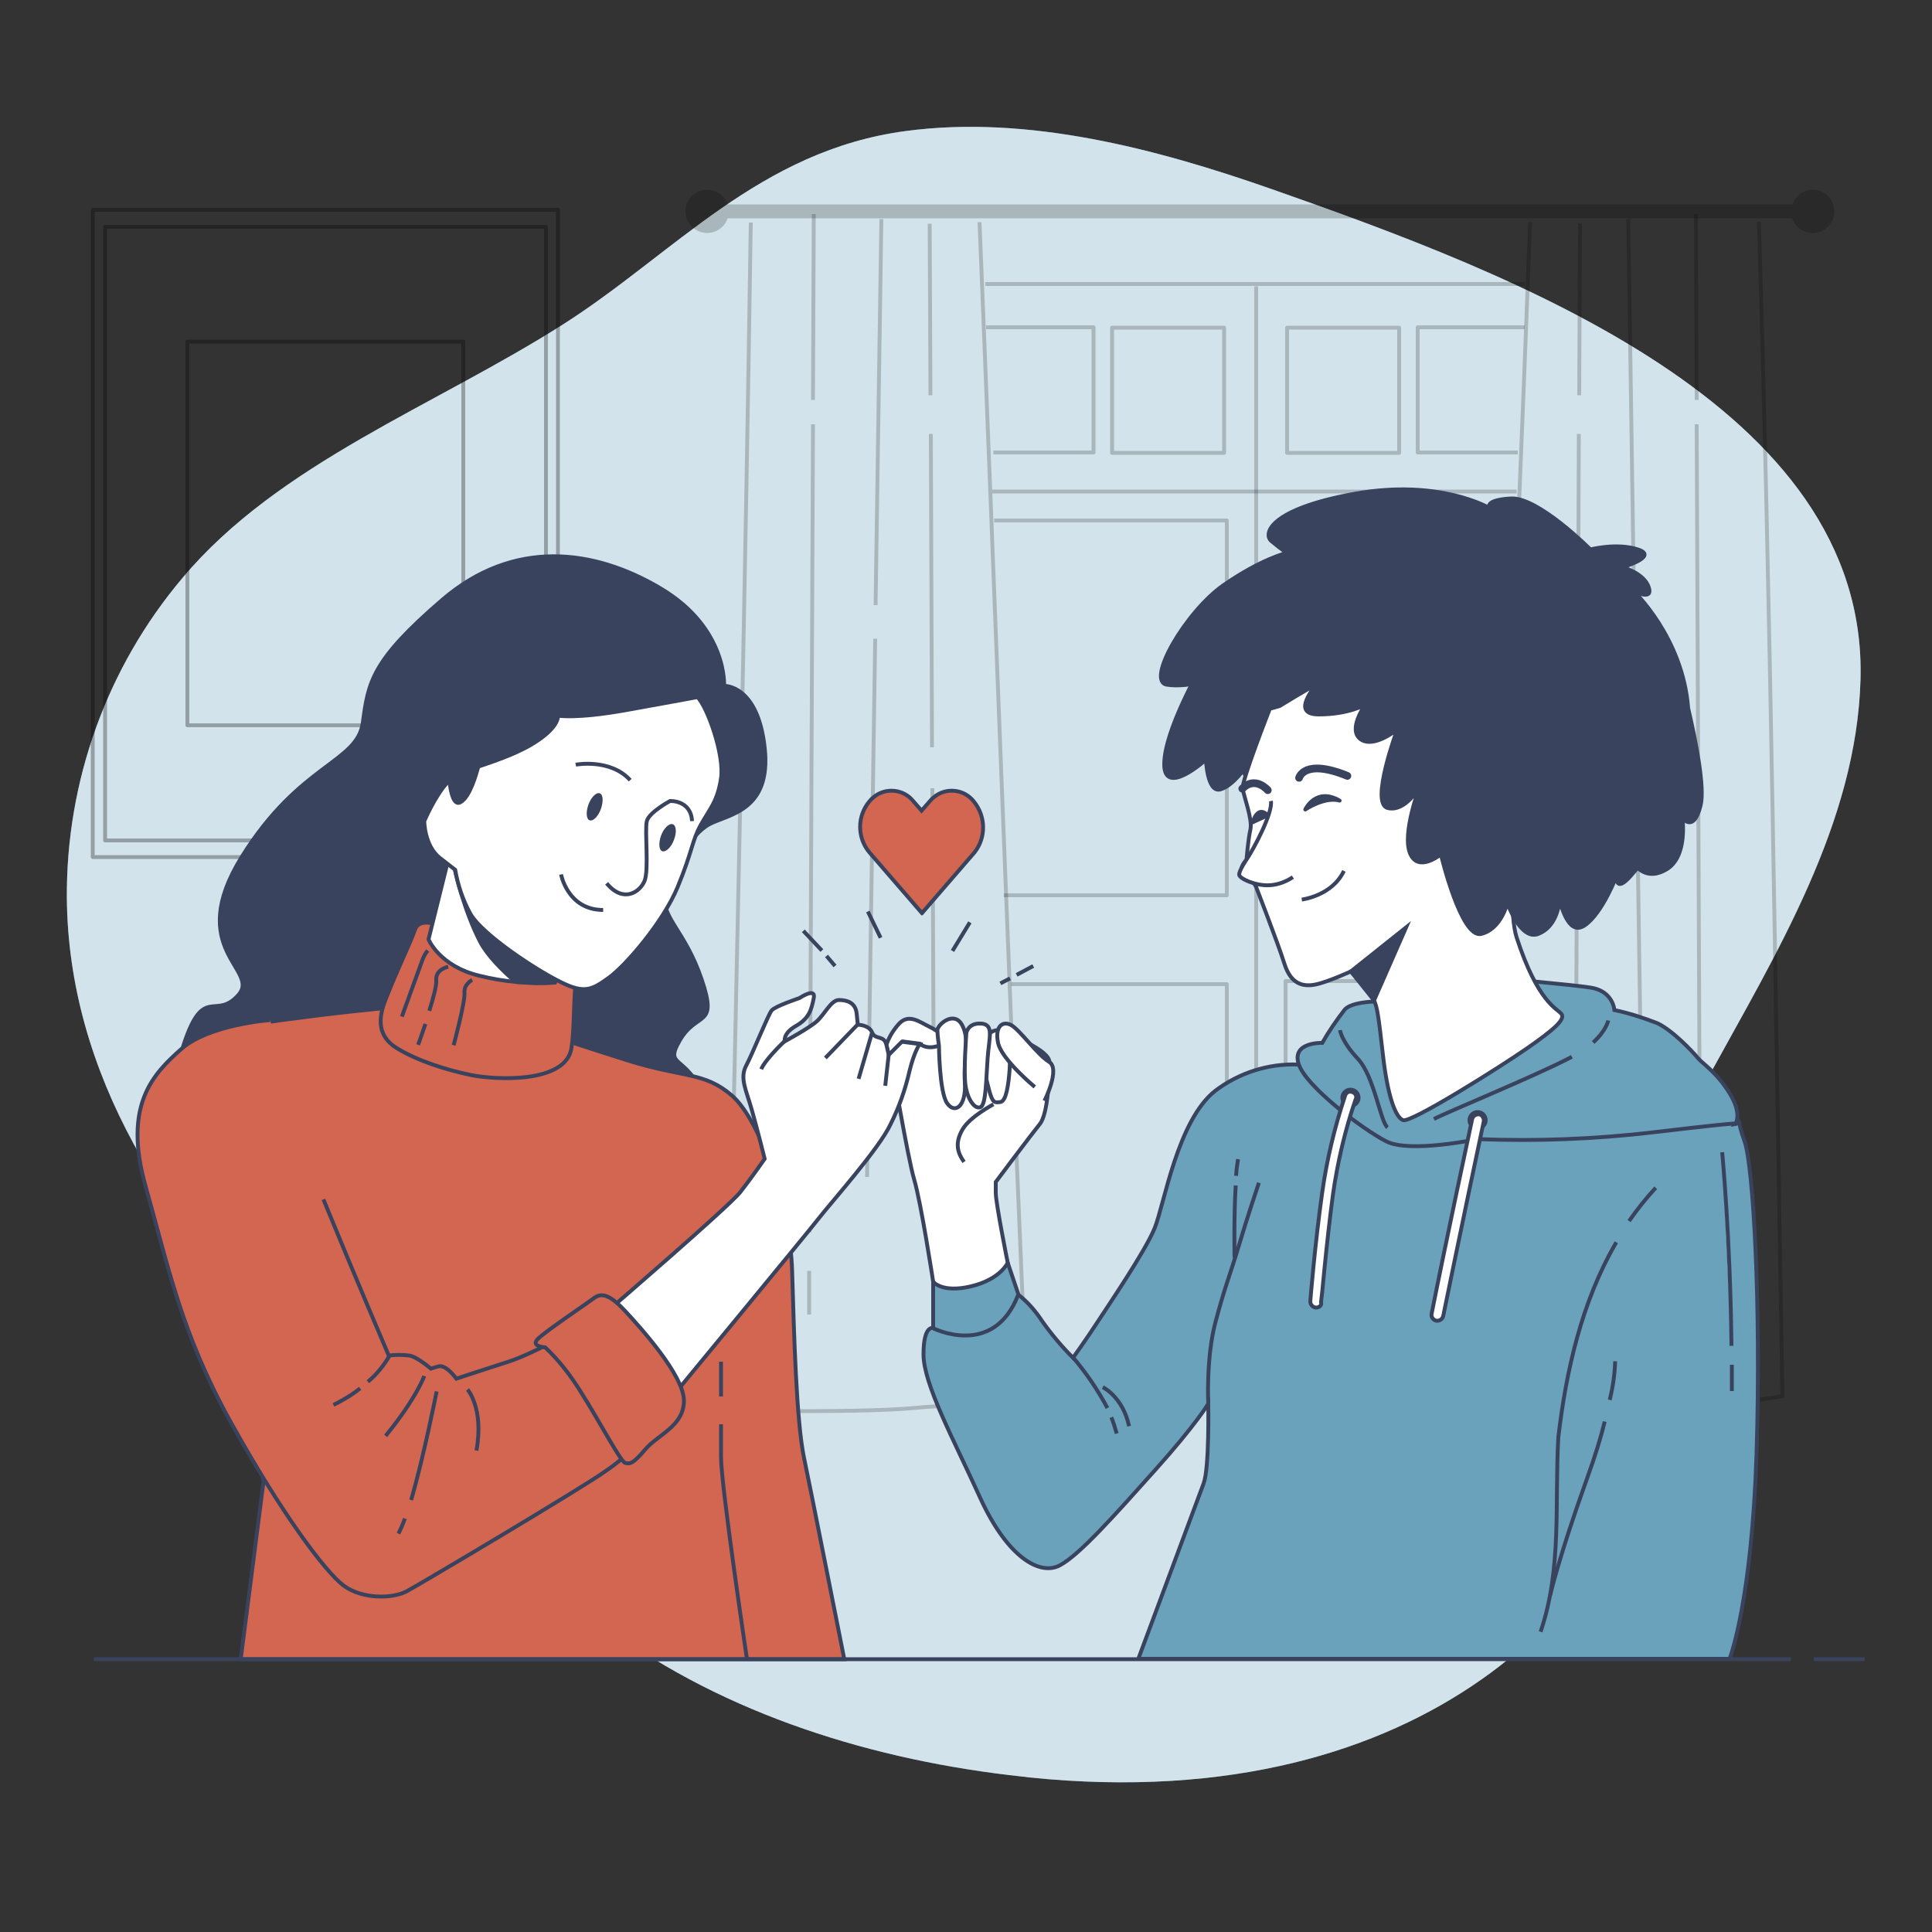 <?xml version="1.0" encoding="utf-8"?>
<!-- Generator: Adobe Illustrator 25.2.0, SVG Export Plug-In . SVG Version: 6.00 Build 0)  -->
<svg version="1.1" id="Warstwa_1" xmlns="http://www.w3.org/2000/svg" xmlns:xlink="http://www.w3.org/1999/xlink" x="0px" y="0px"
	 viewBox="0 0 500 500" style="enable-background:new 0 0 500 500;" xml:space="preserve">
<rect x="0" y="0" width="500" height="500" fill="#333333" stroke="none"/>
<style type="text/css">
	.st0{fill:#6AA2BC;}
	.st1{opacity:0.7;fill:#FFFFFF;enable-background:new    ;}
	.st2{opacity:0.3;}
	.st3{fill:none;stroke:#000000;stroke-linejoin:round;}
	.st4{opacity:0.2;enable-background:new    ;}
	.st5{opacity:0.2;}
	.st6{opacity:0.2;fill:none;stroke:#000000;stroke-linejoin:round;enable-background:new    ;}
	.st7{fill:none;stroke:#39435E;stroke-miterlimit:10;}
	.st8{fill:#D36650;stroke:#39435E;stroke-miterlimit:10;}
	.st9{fill:#FFFFFF;stroke:#39435E;stroke-miterlimit:10;}
	.st10{fill:#6AA2BC;stroke:#39435E;stroke-miterlimit:10;}
	.st11{fill:#39435E;stroke:#39435E;stroke-miterlimit:10;}
	.st12{fill:#39435E;stroke:#39435E;stroke-linejoin:round;}
	.st13{fill:none;stroke:#39435E;stroke-width:2;stroke-linecap:round;stroke-miterlimit:10;}
	.st14{fill:#FFFFFF;stroke:#39435E;stroke-width:2;stroke-linecap:round;stroke-miterlimit:10;}
	.st15{fill:#39435E;}
</style>
<g id="freepik--background-simple--inject-115">
	<path class="st0" d="M116.9,383.5c5.9,5,11.5,10.3,16.8,15.8c7.4,7.8,14.4,15.2,23.4,21.9c30.7,22.6,69.3,34.5,107.7,38.6l1.6,0.2
		c104.5,10.7,153.8-49,161.3-88.1c3.1-16.3,1.7-33.1,2.3-49.6s4.2-29,12.2-43.7c17.5-31.9,38.3-65.6,39.3-102.8
		c1.9-70.7-90.1-105-152.5-126.9c-29.7-10.4-63-19.2-94.5-15c-37.9,5-60,31.7-88.7,50c-33.3,21.2-73.7,36-98.6,65.7
		c-19.5,23.1-30.1,52.5-29.9,82.8c0.4,45.3,25.5,85.2,61.1,118.5C90.5,362.2,104.2,372.5,116.9,383.5z"/>
	<path class="st1" d="M116.9,383.5c5.9,5,11.5,10.3,16.8,15.8c7.4,7.8,14.4,15.2,23.4,21.9c30.7,22.6,69.3,34.5,107.7,38.6l1.6,0.2
		c104.5,10.7,153.8-49,161.3-88.1c3.1-16.3,1.7-33.1,2.3-49.6s4.2-29,12.2-43.7c17.5-31.9,38.3-65.6,39.3-102.8
		c1.9-70.7-90.1-105-152.5-126.9c-29.7-10.4-63-19.2-94.5-15c-37.9,5-60,31.7-88.7,50c-33.3,21.2-73.7,36-98.6,65.7
		c-19.5,23.1-30.1,52.5-29.9,82.8c0.4,45.3,25.5,85.2,61.1,118.5C90.5,362.2,104.2,372.5,116.9,383.5z"/>
</g>
<g id="freepik--Picture--inject-115">
	<g class="st2">
		<rect x="24" y="54.3" class="st3" width="120.4" height="167.5"/>
		<rect x="27.2" y="58.7" class="st3" width="114.1" height="158.8"/>
		<rect x="48.5" y="88.4" class="st3" width="71.4" height="99.3"/>
	</g>
</g>
<g id="freepik--Window--inject-115">
	<path class="st4" d="M469.2,49.1c-2.4,0-4.6,1.6-5.3,3.8H188.3c-1-3-4.2-4.5-7.1-3.5c-3,1-4.5,4.2-3.5,7.1s4.2,4.5,7.1,3.5
		c1.7-0.6,3-1.9,3.5-3.5h275.5c1,2.9,4.2,4.5,7.1,3.5s4.5-4.2,3.5-7.1C473.7,50.6,471.6,49.1,469.2,49.1z"/>
	<g class="st5">
		<path class="st3" d="M253.5,57.5c3.9,95.5,7.4,192,11.5,287.2l-0.4,18.7c0,0-17.7,0-27,0.9s-23.7,0.9-33.9,0.9s-15.8-3.7-15.8-3.7
			l0.7-16.8c2.1-95.1,4.3-191.6,5.7-287.1"/>
		<line class="st3" x1="209.4" y1="328.9" x2="209.4" y2="340.2"/>
		<line class="st3" x1="210.4" y1="109.8" x2="209.5" y2="318.9"/>
		<line class="st3" x1="210.6" y1="55.4" x2="210.4" y2="103.5"/>
		<line class="st3" x1="226.5" y1="165.3" x2="224.4" y2="304.6"/>
		<line class="st3" x1="228.1" y1="56.7" x2="226.6" y2="156.6"/>
		<line class="st3" x1="241.3" y1="204" x2="241.9" y2="333.3"/>
		<line class="st3" x1="240.9" y1="112.3" x2="241.2" y2="193.4"/>
		<line class="st3" x1="240.6" y1="57.9" x2="240.8" y2="102.3"/>
	</g>
	<g class="st5">
		<path class="st3" d="M396,57.5c-3.8,101.1-8.6,203.3-12.2,303.9c0,0,12,1.8,19.8,1.8H443c6.1-0.1,12.2-0.8,18.3-1.9
			c-1.8-100.5-3-202.7-6.1-303.9"/>
		<line class="st3" x1="440.1" y1="328.9" x2="440.1" y2="340.2"/>
		<line class="st3" x1="439.1" y1="109.8" x2="440" y2="318.9"/>
		<line class="st3" x1="438.9" y1="55.4" x2="439.1" y2="103.5"/>
		<line class="st3" x1="423" y1="165.3" x2="425.1" y2="304.6"/>
		<line class="st3" x1="421.4" y1="56.7" x2="422.9" y2="156.6"/>
		<line class="st3" x1="408.2" y1="204" x2="407.6" y2="333.3"/>
		<line class="st3" x1="408.6" y1="112.3" x2="408.3" y2="193.4"/>
		<line class="st3" x1="408.9" y1="57.9" x2="408.7" y2="102.3"/>
	</g>
	<g class="st5">
		<polyline class="st3" points="255.2,84.7 283,84.7 283,117.1 257.1,117.1 		"/>
		<rect x="287.8" y="84.8" class="st3" width="29" height="32.4"/>
	</g>
	<g class="st5">
		<polyline class="st3" points="394.6,84.7 366.9,84.7 366.9,117.1 392.8,117.1 		"/>
		<rect x="333.1" y="84.8" class="st3" width="29" height="32.4"/>
	</g>
	<polyline class="st6" points="259.8,231.7 317.5,231.7 317.5,134.7 257.3,134.7 	"/>
	<polyline class="st6" points="391.7,133.9 332.7,133.9 332.7,231.7 387.3,231.7 	"/>
	<polyline class="st6" points="261.7,254.7 317.5,254.7 317.5,352.2 265.9,352.2 	"/>
	<polyline class="st6" points="387.9,253.9 332.7,253.9 332.7,353.1 383,353.1 	"/>
	<line class="st6" x1="265.7" y1="359.3" x2="383.8" y2="359.3"/>
	<line class="st6" x1="255" y1="73.5" x2="394.6" y2="73.5"/>
	<line class="st6" x1="325.1" y1="74.1" x2="325.1" y2="358"/>
	<line class="st6" x1="256.8" y1="127.2" x2="392.5" y2="127.2"/>
</g>
<g id="freepik--Lines--inject-115">
	<line class="st7" x1="213.9" y1="247.4" x2="216.1" y2="250"/>
	<line class="st7" x1="207.9" y1="240.9" x2="212.7" y2="246"/>
	<line class="st7" x1="224.6" y1="235.9" x2="227.9" y2="242.7"/>
	<line class="st7" x1="246.5" y1="246.1" x2="251" y2="238.7"/>
	<line class="st7" x1="263.1" y1="252.3" x2="267.4" y2="250"/>
	<line class="st7" x1="258.9" y1="254.5" x2="261.4" y2="253.2"/>
</g>
<g id="freepik--Heart--inject-115">
	<path class="st8" d="M252,207.4L252,207.4c-2.5-3.2-7.2-3.7-10.3-1.1c-0.4,0.3-0.8,0.7-1.1,1.1l-2.1,2.4l-2.1-2.4
		c-2.5-3.2-7.2-3.7-10.3-1.1c-0.4,0.3-0.8,0.7-1.1,1.1l0,0c-3.2,3.8-3.2,9.4,0,13.2l13.5,15.6l0.1-0.1l0.1,0.1l13.5-15.6
		C255.2,216.8,255.2,211.3,252,207.4z"/>
</g>
<g id="freepik--Characters--inject-115">
	<path class="st9" d="M260.8,326.8c0,0-3.1-15.4-3.1-18.1v-2.8c0,0,9.2-12.3,11.4-15s2.5-12.9,2.5-16s-9.5-6.7-9.5-6.7
		s-16.9,0.3-21.2,0.6s-11.7,0.1-10.8,3.5s4.7,26.9,6.5,33s4.9,26.4,4.9,26.4s0.3,4,2.8,6.1s8.3,4,11.7,1.5
		C259.2,336.9,260.5,332.3,260.8,326.8z"/>
	<line class="st7" x1="233.4" y1="269.5" x2="232.9" y2="270"/>
	<path class="st9" d="M231.2,276.2L230,273l-0.6-2.6c0.7-2.1,1.9-4,3.4-5.6c2.5-2.5,5.2-0.3,7.7,0.9s5.8,3.7,2.5,4.9s-5-0.5-5-0.5
		l-4.6-0.6"/>
	<path class="st9" d="M256.1,267.5c0,0,1.6-1.7,3.1-0.3s2.4,5.2,2.1,9.4s-0.9,8.4-2.4,8.6s-2,0.3-2.9-3c-0.7-2.6-1.3-5.3-1.6-8
		C254.5,273.5,256.1,267.5,256.1,267.5z"/>
	<path class="st9" d="M243,270.6c0,0,0.1,12,2.1,14.9s5,0.9,4.6-5.4s1.4-10.9-0.7-14.8s-6.4-0.1-6.4,1.3S243,270.6,243,270.6z"/>
	<path class="st9" d="M250.1,267.3c0,0,0.4-2.6,3.8-2.4s2.1,3.5,1.7,8.9s-0.4,12-1.8,12.7s-3.3-1.7-3.9-5.4S250.1,267.3,250.1,267.3
		z"/>
	<path class="st9" d="M267.8,281.3c0,0-8.6-7.1-9.5-11.4s1.2-5.8,3.4-4.6s6.8,7.7,9.8,9.5s-1.2,10.1-1.2,10.1"/>
	<path class="st9" d="M257.1,285.8c0,0-6.1,3.2-8,6.5s-1.5,5.8,0.4,8.4"/>
	<path class="st10" d="M274.3,405.1c5.2-2.8,14.1-12.9,24.6-24.6s13.8-17.2,13.8-17.2s0.3,16.6-1.2,20.6s-16.6,44.6-16.9,45.4h153
		c0.2-0.4,5.8-15.3,7-53.4c1.2-38.7-0.9-74.3-3.1-80.5s-0.6-4-2.1-6.1s-26.4-12.6-44.6-14.1s-35-2.5-44.2-2.5s-24.6,2.8-24.6,2.8
		c-7.7-0.3-15.3,2.1-21.5,6.8c-9.8,7.7-13.2,29.5-15.7,35.6s-12.6,20.9-15,24.6s-6.1,8.9-6.1,8.9c-2.9-2.9-5.6-6.1-8-9.5
		c-1.7-2.6-3.7-4.9-6.1-6.8l-2.8-8.3c0,0-1.9,4.3-9.5,6.1s-9.8-1.2-9.8-1.2v12c0,0-2.5-0.9-2.5,6.8s7.7,21.8,14.7,37.2
		C260.7,403,269.1,407.9,274.3,405.1z"/>
	<path class="st7" d="M421.6,316c2.1-3,4.4-5.9,6.9-8.6"/>
	<path class="st7" d="M398.7,422.3c5.6-16.4,3.6-33.4,4.6-50.4c2-17,6-35,15-50.4"/>
	<path class="st7" d="M416.6,362.3c0.8-3.3,1.3-6.6,1.4-10"/>
	<path class="st7" d="M401.2,412.8c0,0,2.1-9.5,9.5-30.1c2.1-5.8,3.6-10.7,4.6-14.8"/>
	<path class="st7" d="M448.2,353.2c0,2.2,0,4.5,0,6.8"/>
	<path class="st9" d="M445.7,298.2c0,0,2.1,22.1,2.4,50.1"/>
	<path class="st7" d="M312.7,363.3c0,0-0.6-11.7,1.8-20.9s4-12.9,6.1-20s5.2-16.3,5.2-16.3"/>
	<path class="st7" d="M319.9,304.3c0.1-1.7,0.3-3.1,0.5-4.3"/>
	<path class="st7" d="M319.5,325.5c0,0-0.2-10.6,0.3-18.7"/>
	<path class="st7" d="M287.6,366.8c0.6,1.4,1,2.8,1.4,4.2"/>
	<path class="st7" d="M277.7,351.3c3.4,4,6.4,8.4,8.9,13.1"/>
	<path class="st7" d="M285.4,359c0,0,5.2,2.5,6.8,10.1"/>
	<path class="st7" d="M241.4,343.7c0,0,15.7,8,22.1-8.6"/>
	<path class="st10" d="M358.5,259.2c0,0-1.2,0-2.9,0c-2.6,0.1-6.3,0.6-7.6,2.1c-2.1,2.7-4.1,5.6-5.8,8.6c0,0-8-0.3-6.1,5.5
		s16.6,16.9,22.7,20s23.6-0.6,23.6-0.6c15.3,0.6,30.6,0,45.8-1.8c26.1-3.1,20.9-2.1,20.9-2.1s1.9-2.5-1.5-8s-7.1-7.7-8.3-9.2
		s-6.5-7.1-10.4-8.9c-3.6-1.4-7.3-2.6-11.1-3.4c0,0-0.3-4.9-6.1-5.8s-19.7-1.9-22.1-2.5S358.5,259.2,358.5,259.2z"/>
	<path class="st7" d="M406.8,273.5c-9.5,5-32.8,14.5-35.7,16.1"/>
	<path class="st7" d="M416.2,264.1c0,0-0.4,2.5-3.9,5.7"/>
	<path class="st7" d="M346.8,266.6c0,0,0.3,2.8,4.6,7.4s5.8,16.3,7.7,17.8"/>
	<circle class="st9" cx="382.4" cy="289.9" r="2.1"/>
	<circle class="st9" cx="349.5" cy="284.1" r="2.1"/>
	<path class="st9" d="M372,341.8h-0.3c-0.8-0.2-1.4-1-1.2-1.8l0,0c3.3-16.7,10.4-50,10.5-50.4c0.2-0.8,1-1.3,1.8-1.2s1.3,1,1.2,1.8
		l0,0c-0.1,0.3-7.1,33.7-10.5,50.4C373.3,341.3,372.7,341.8,372,341.8z"/>
	<path class="st9" d="M340.6,338.4h-0.1c-0.8-0.1-1.4-0.8-1.4-1.6l0,0c0-0.1,1.2-14.9,3.1-28.3c1.2-8.5,3.2-16.8,5.9-24.9
		c0.2-0.8,1-1.3,1.8-1c0.8,0.2,1.3,1,1,1.8c0,0.1,0,0.1-0.1,0.2c-2.7,7.9-4.6,16-5.8,24.3c-1.8,13.3-3,28-3.1,28.2
		C342.1,337.8,341.4,338.4,340.6,338.4z"/>
	<path class="st11" d="M310.5,173.2c0,0-9.2,16-9.2,24.6s10.8-1.2,10.8-1.2s0.3,8.6,3.7,7.7s6.8-6.1,6.8-6.1s-2.1,2.8,1.5,3.1
		s5.5-2.8,8.9-9.8s8-19.3,8-19.3S319.8,166.4,310.5,173.2z"/>
	<path class="st9" d="M328.6,183.5c0,0-7.3,18.6-7,20.6s2.6,8,2,10.6s-1,7.8-1,7.8s-2.5,2.5-0.5,3.7c1.3,0.8,2.3,2,3,3.4
		c0,0,5.6,14.4,7.3,19.8s4.9,6,8,5.4s9.2-3.4,9.2-3.4s5.2,5.7,6,7.5s1.1,3.5,2.3,14.1s3.2,16.1,5.2,16.9s25.2-13.8,32.1-18.6
		s10-7.5,8.9-8.9s-6.1-2.9-11.6-19.8c-1.8-5.5-1-20-1-20s-5.2,14.5-1.8-7s13.5-19.2-12-36.1S335.5,165.4,328.6,183.5z"/>
	<path class="st12" d="M346.7,207.2c-6.2-3.6-8.9,2.3-8.9,2.3S342.8,206.1,346.7,207.2z"/>
	<path class="st11" d="M328.1,211l-3.9,1.8C324.2,212.8,325.4,208.2,328.1,211z"/>
	<path class="st13" d="M336.2,201.3c0,0,1.3-5.1,12.5-0.5"/>
	<path class="st9" d="M328.9,207.3c0.6,2.9-4.4,12.4-6.4,15.3c0,0-1.9,2.8-1.8,3.8s4.3,2.9,7.8,2.7c2.2-0.1,4.3-0.9,6.1-2.1"/>
	<path class="st7" d="M336.9,232.8c0,0,7.8-0.9,10.9-7.4"/>
	<polygon class="st11" points="349.6,251.4 363.9,240 355.6,258.9 	"/>
	<path class="st11" d="M436.9,183.3c-1.4-18.4-14.2-30.4-14.2-30.4s5.2,2.8,4-0.9s-6.8-5.2-6.8-5.2s9.5-2.8,4-4.6s-12.3,0-12.3,0
		S398.1,128.6,391,129s-5.5,2.5-5.5,2.5s-12.9-7.7-35-3.7S326.9,138.2,329,140c1.3,1.1,2.6,2.1,4,3.1c0,0-6.5,1.5-16.3,8.3
		s-20.3,24.9-14.7,25.8s13.8-1.9,13.8-1.9s-2.8,13.2,15.4,7.4c0,0,8-4.9,8.9-5.2s-6.5,7.4,1.2,7.4s12-2.5,12-2.5s-4.6,6.4-1.2,8.9
		s9.5-2.5,9.5-2.5s-7.1,19.1-2.5,20.3s8.3-5.5,8.3-5.5s-4.6,12-2.5,17.2s8,0.3,8,0.3s5.2,21.8,10.4,20.6s6.8-8,6.8-8s3.4,9.8,8,8
		s5.2-7.1,5.5-8s1.9,8.9,6.5,5.8s8.3-12.9,8.3-12.9s-0.6,4.9,3.7,0l1.7-2c1.4,1.3,3.8,2.5,7.3,0.5c5.8-3.2,4.3-13.4,4.3-13.4
		s2.9,4,4.7-3.2C441.3,203.9,438.8,191.4,436.9,183.3z"/>
	<path class="st14" d="M328.1,204.5c0,0-3.2-3.8-6.6-0.4"/>
	<path class="st11" d="M187.4,177.5c0,0,0.9-14.9-16.4-25.2s-38.1-12.9-56.5,2.9S95.3,176.6,93.9,187s-16.3,10.6-31.3,34.7
		s4.9,29.3-0.9,35.8S52.9,255.2,48,269c-4.9,13.8,0.3,16.9,4.3,20.9s125.1,3.2,125.1,3.2s10.6,9.8,6-5.7s-12-10.3-7.5-18.1
		s10-3.1,5.7-15.8s-10.6-16.1-9.5-22.1s6.6-15.5,11.5-18.1s16.1-3.4,14.3-19.8S187.4,177.5,187.4,177.5z"/>
	<path class="st8" d="M68.2,383.4l-5.9,46h156.2c-1.5-7.4-8.6-43.5-10.4-52c-2-9.5-2.6-31.8-3.1-48.5s-8.3-39-15.5-45.3
		s-12.6-4.6-27.2-9.2s-20.1-6.6-24.7-8s-31.8-6.6-41-5.2c0,0-9.5,0.9-19.8,2.3s-27.2,2-24.7,25S68.2,383.4,68.2,383.4z"/>
	<path class="st7" d="M186.6,368.6v8.5c0,7.3,6.7,52.2,6.7,52.2"/>
	<path class="st7" d="M186.6,352.4v9"/>
	<path class="st8" d="M114.3,239.7c0,0-5.7-2.6-6.9,0.9s-4.6,10.3-7.7,18.3c-1.9,4.9-1.9,9.3,2.9,12.3c5.5,3.4,13,5.7,19.2,7
		c6.3,1.3,24.7,2.3,26.1-7c0.6-3.7,0.6-10.6,0.9-14.9s0.9-5.4-3.2-7.7S114.3,239.7,114.3,239.7z"/>
	<path class="st7" d="M110.7,246c-0.6,0.7-1.1,1.6-1.4,2.5c-0.6,1.7-5.3,14.6-5.3,14.6"/>
	<path class="st7" d="M110.1,265c-1,3-1.9,5.4-1.9,5.4"/>
	<path class="st7" d="M116,250.2c0,0-3.4,0.6-3.1,3.6c0.1,1.3-0.8,4.6-1.8,7.8"/>
	<path class="st7" d="M122.2,253.6c0,0-2.2,1.1-2,3.4s-2.8,13.5-2.8,13.5"/>
	<path class="st9" d="M117.8,215.3l-6.9,27.8c0,0,2.8,6.9,13.1,9.4c6.4,1.6,13,2.2,19.6,1.8l3.7-10.3L117.8,215.3z"/>
	<path class="st11" d="M127,224.2l-9.3,0.9c0,0,2.4,10.8,6.7,18.9c1.8,3.3,5.4,7,9,10.1c3.4,0.3,6.8,0.4,10.2,0.2l3.7-10.3
		L127,224.2z"/>
	<path class="st9" d="M180.5,180.4c0,0-5.7,1.1-18.6,3.4s-17.5,1.4-17.5,1.4s0.6,3.2-7.4,7.8c-4.3,2.4-9.1,4-13.2,5.4
		c-0.7,2.4-2.2,7.8-4.6,9.2c-1.8,1.1-2.6-2.7-2.9-5.6c-0.2,0.2-0.4,0.3-0.5,0.5c-3.2,3.4-6,10-6,10s0,6.3,4,9.5l4,3.1
		c0.7,4,2,7.9,4,11.5c3.2,5.4,16.9,14.4,23.2,17.5c6.3,3.2,8.3,2,12.6-1.1s14-14.3,17.8-23.5s3.7-12,6-16.1s4.3-6,5.2-12
		S183.1,183,180.5,180.4z"/>
	<path class="st7" d="M157,228.6c4.3,5.2,8.6,2.3,9.8-0.6s0-13.2,0.6-15.5s6-5.2,6-5.2s5.4-0.3,5.7,5.2"/>
	<path class="st7" d="M145.2,226.3c0,0,1.7,9.2,10.9,9.2"/>
	<path class="st15" d="M155.5,209.4c-0.7,1.9-2,3.2-2.9,2.9s-1-2.2-0.3-4.1s2-3.2,2.9-2.9S156.2,207.4,155.5,209.4z"/>
	<path class="st15" d="M174.4,217.4c-0.7,1.9-2.1,3.2-3,2.9s-1-2.2-0.3-4.1s2.1-3.2,3-2.9S175.2,215.4,174.4,217.4z"/>
	<path class="st7" d="M149,197.9c0,0,8.9-1.7,14.1,4"/>
	<path class="st9" d="M157.7,338.9c0,0,31-26.7,33.9-30.4s6.3-8.6,6.3-8.6s-2-8-3.4-12.9s-3.1-8-1.4-11.2s5.7-13.2,6.6-14.3
		s7.2-3.2,7.2-3.2s4.3-2.9,3.7,0s-1.1,5.2-4.6,7.2s-2.9,4-2.9,4s6.3-3.4,8.3-5.2s3.7-5.5,5.7-5.5s4.3,0.6,4.6,3.5l0.3,2.9
		c0,0,2.9,0,3.7,2s3.1,0.6,3.7,3.2l0.6,2.6l3.4-3.4l4.6,0.6c0,0-1.4,2-2.6,6.9c-1.1,4.8-2.7,9.4-4.9,13.8
		c-2.9,6.3-15.5,20.4-18.6,24.4s-39.6,48.2-39.6,48.2L157.7,338.9z"/>
	<line class="st7" x1="221.9" y1="265.2" x2="213.6" y2="273.8"/>
	<line class="st7" x1="225.7" y1="267.2" x2="222.2" y2="279.2"/>
	<line class="st7" x1="230" y1="272.9" x2="229.1" y2="281"/>
	<path class="st7" d="M203,269.5c0,0-4.9,4.6-6,7.2"/>
	<path class="st8" d="M69.9,264c0,0-15.8,1.1-23,7.5s-15.2,14.4-9.2,35.6s9.2,37.9,22.1,61.1s24.4,38.7,29.2,42.2s12.6,3.4,16.3,1.4
		s45.3-26.7,51.3-31c3.3-2.2,6.2-4.8,8.9-7.7c0,0-12.3-23.2-14.1-24.7c-1.3-1.2-2.6-2.4-3.7-3.7c0,0-9.8,5.7-16.4,7.8
		s-13.2,4.3-13.2,4.3s-2.6-3.7-4.6-3.2l-2,0.6c0,0-3.7-3.2-5.7-3.4c-1.7-0.2-3.4-0.2-5.2,0c0,0-8.6-20.1-16.9-40.4"/>
	<path class="st7" d="M93.2,359.3c-2.1,1.7-4.5,3.1-6.9,4.3"/>
	<path class="st7" d="M100.9,350.7c-1.5,2.6-3.4,5-5.7,6.9"/>
	<path class="st7" d="M109.8,356.1c0,0-2,5.7-10,15.5"/>
	<path class="st7" d="M104.8,393c-0.5,1.3-1,2.6-1.7,3.9"/>
	<path class="st7" d="M113,360.1c0,0-3.3,16.8-6.6,28.1"/>
	<path class="st7" d="M121,359.6c0,0,4.3,4.9,2.3,15.8"/>
	<path class="st8" d="M141.1,348.7c3.6,3.4,6.6,7.3,9.2,11.5c4.9,7.7,10.3,18.1,11.5,18.4s2,0.3,5.2-3.5s10-6,10-12.6
		s-11.5-19.2-15.2-23.2s-6-4.9-8-3.4s-12.6,8.6-14.6,10.6S141.1,348.7,141.1,348.7z"/>
</g>
<g id="freepik--Table--inject-115">
	<line class="st7" x1="469.4" y1="429.4" x2="482.6" y2="429.4"/>
	<line class="st7" x1="24.3" y1="429.4" x2="463.5" y2="429.4"/>
</g>
</svg>
